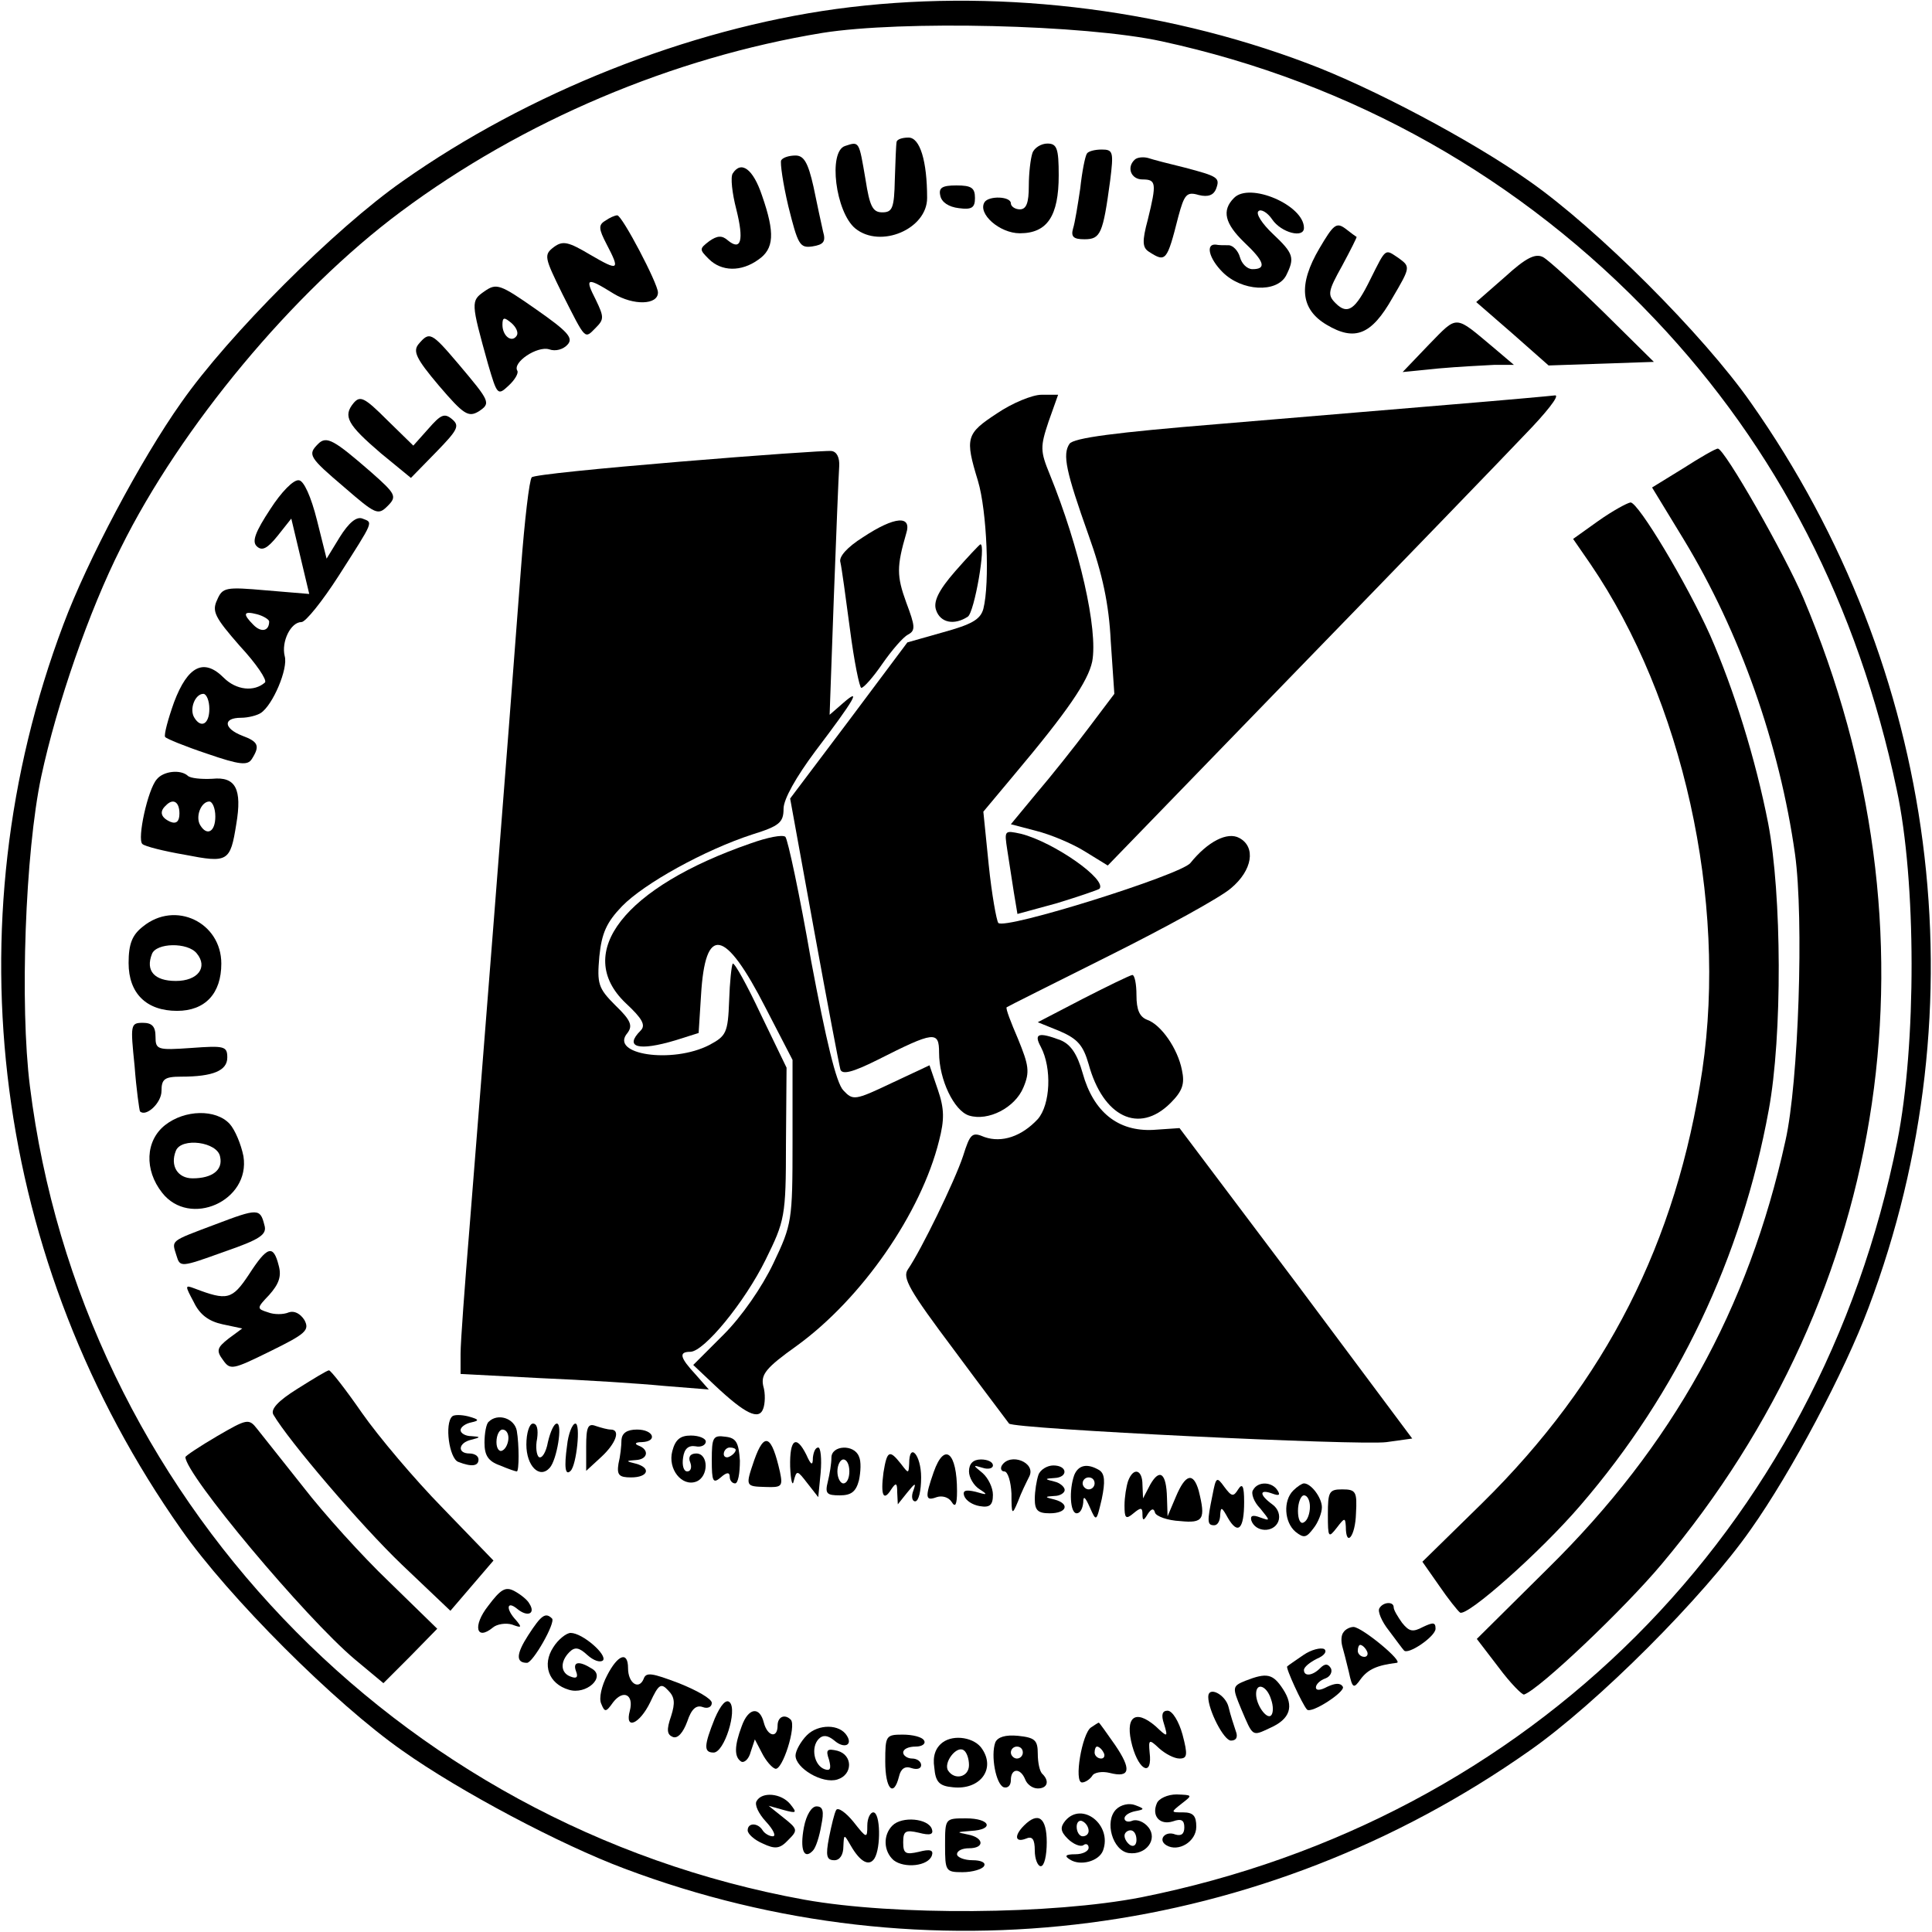 <?xml version="1.0" standalone="no"?>
<!DOCTYPE svg PUBLIC "-//W3C//DTD SVG 20010904//EN"
 "http://www.w3.org/TR/2001/REC-SVG-20010904/DTD/svg10.dtd">
<svg version="1.0" xmlns="http://www.w3.org/2000/svg"
 width="323pt" height="323pt" viewBox="0 0 323 323"
 preserveAspectRatio="xMidYMid meet">
<g transform="translate(0,323) scale(0.1,-0.1)"
fill="#000000" stroke="none">
<path d="M1398 3215 c-248 -34 -515 -140 -725 -288 -113 -79 -291 -257 -370
-370 -68 -96 -157 -264 -197 -371 -190 -504 -117 -1067 197 -1513 79 -113 257
-291 370 -370 96 -68 264 -157 371 -197 504 -190 1067 -117 1513 197 113 79
291 257 370 370 68 96 157 264 197 371 190 504 117 1067 -197 1513 -79 113
-257 291 -370 370 -96 68 -264 157 -371 197 -248 94 -530 126 -788 91z m544
-54 c318 -69 601 -228 825 -465 204 -215 339 -478 404 -786 33 -153 33 -427 1
-588 -130 -651 -614 -1134 -1264 -1264 -149 -29 -412 -31 -563 -4 -683 124
-1210 677 -1295 1360 -17 135 -8 391 19 518 26 121 80 277 133 382 100 202
288 428 468 562 204 152 455 258 705 299 132 21 438 14 567 -14z"/>
<path d="M1499 2993 c-1 -5 -2 -33 -3 -63 -1 -48 -4 -55 -21 -55 -16 0 -21 10
-28 55 -11 64 -10 64 -34 56 -29 -9 -16 -111 17 -138 42 -34 120 -1 120 51 0
62 -12 101 -31 101 -11 0 -19 -3 -20 -7z"/>
<path d="M1726 2974 c-3 -9 -6 -33 -6 -55 0 -28 -4 -39 -15 -39 -8 0 -15 5
-15 10 0 12 -37 13 -44 2 -12 -19 25 -52 59 -52 46 0 65 29 65 97 0 45 -3 53
-19 53 -10 0 -22 -7 -25 -16z"/>
<path d="M1817 2973 c-3 -5 -8 -30 -11 -58 -4 -27 -9 -58 -12 -67 -4 -14 1
-18 19 -18 27 0 31 9 43 98 6 48 5 52 -14 52 -12 0 -23 -3 -25 -7z"/>
<path d="M1306 2962 c-2 -4 3 -39 12 -77 16 -64 19 -70 40 -67 19 3 23 8 18
25 -3 13 -10 46 -16 75 -9 40 -16 52 -30 52 -10 0 -21 -3 -24 -8z"/>
<path d="M1897 2963 c-14 -13 -6 -33 13 -33 23 0 24 -6 9 -67 -10 -37 -9 -47
2 -54 28 -18 30 -16 49 59 10 37 14 42 34 36 16 -4 25 0 29 10 7 19 4 21 -53
36 -25 6 -52 13 -61 16 -8 2 -18 1 -22 -3z"/>
<path d="M1225 2940 c-4 -6 -1 -33 6 -60 13 -52 8 -70 -14 -52 -10 9 -18 8
-31 -1 -17 -13 -17 -14 -1 -30 21 -21 54 -22 83 -1 26 18 28 44 6 107 -15 45
-35 59 -49 37z"/>
<path d="M1572 2903 c2 -11 14 -19 31 -21 22 -3 27 1 27 17 0 17 -6 21 -31 21
-24 0 -30 -4 -27 -17z"/>
<path d="M2063 2899 c-21 -21 -15 -43 17 -74 34 -32 38 -45 14 -45 -9 0 -18 9
-21 20 -3 11 -12 20 -19 20 -8 0 -17 0 -21 1 -18 2 -12 -23 11 -46 32 -32 90
-35 106 -6 15 30 13 37 -22 70 -18 17 -29 34 -24 38 4 4 15 -2 23 -14 15 -22
53 -32 53 -14 0 38 -91 77 -117 50z"/>
<path d="M1012 2861 c-12 -7 -11 -14 2 -39 23 -44 21 -46 -27 -18 -37 22 -46
24 -61 13 -17 -13 -16 -17 14 -78 40 -79 37 -76 56 -57 14 14 14 18 0 47 -19
37 -15 38 30 10 33 -20 74 -19 74 2 0 15 -60 129 -68 129 -4 0 -13 -4 -20 -9z"/>
<path d="M2206 2815 c-36 -61 -32 -102 12 -128 47 -28 75 -17 110 45 30 51 30
52 11 66 -24 16 -21 19 -48 -35 -25 -51 -38 -60 -58 -40 -14 14 -13 20 11 63
14 26 25 48 24 48 -2 1 -10 7 -19 14 -15 11 -20 6 -43 -33z"/>
<path d="M2516 2767 l-48 -42 61 -53 60 -53 88 3 88 3 -84 83 c-47 46 -92 87
-101 92 -13 7 -29 -1 -64 -33z"/>
<path d="M810 2743 c-23 -16 -23 -18 6 -122 15 -51 16 -53 34 -36 11 10 17 21
15 25 -9 14 33 42 53 36 11 -4 24 0 31 8 10 11 0 22 -53 59 -60 42 -66 44 -86
30z m54 -74 c-8 -13 -24 -1 -24 18 0 13 3 13 15 3 8 -7 12 -16 9 -21z"/>
<path d="M2389 2654 l-44 -46 60 6 c33 3 75 5 93 6 l33 0 -33 28 c-67 56 -60
56 -109 6z"/>
<path d="M700 2655 c-10 -12 -5 -24 34 -70 41 -48 49 -53 66 -43 21 14 20 16
-34 80 -45 53 -48 54 -66 33z"/>
<path d="M591 2556 c-18 -22 -10 -36 46 -84 l50 -41 42 43 c36 37 40 44 27 55
-13 11 -19 8 -40 -16 l-25 -28 -44 43 c-38 38 -45 41 -56 28z"/>
<path d="M1667 2539 c-52 -34 -54 -41 -32 -113 15 -50 20 -171 9 -214 -5 -18
-20 -26 -67 -39 l-60 -17 -98 -131 -98 -130 40 -220 c22 -121 42 -226 44 -233
3 -9 20 -5 62 16 95 48 103 49 103 12 0 -45 25 -97 50 -105 32 -10 77 13 91
47 11 26 9 37 -9 81 -12 28 -21 51 -19 53 1 1 79 40 173 87 94 47 185 97 202
112 36 30 42 69 14 84 -20 11 -53 -6 -82 -42 -17 -20 -310 -112 -321 -100 -3
4 -11 48 -16 97 l-9 89 51 61 c90 107 124 157 131 190 10 53 -21 190 -71 313
-16 39 -16 46 -2 88 l16 45 -28 0 c-15 0 -49 -14 -74 -31z"/>
<path d="M2430 2554 c-85 -7 -262 -22 -394 -33 -171 -14 -241 -23 -248 -33
-12 -18 -6 -46 32 -153 23 -64 34 -115 37 -177 l6 -88 -43 -57 c-24 -32 -63
-81 -87 -109 l-43 -52 42 -11 c24 -6 60 -21 81 -34 l39 -24 316 326 c174 179
345 356 381 394 36 37 59 66 51 66 -8 -1 -85 -8 -170 -15z"/>
<path d="M532 2488 c-18 -18 -16 -22 44 -73 52 -45 56 -47 72 -31 16 16 14 20
-28 57 -61 53 -74 61 -88 47z"/>
<path d="M1135 2458 c-132 -11 -243 -22 -246 -26 -4 -4 -12 -72 -18 -152 -21
-282 -72 -927 -86 -1102 -8 -97 -15 -192 -15 -211 l0 -34 133 -7 c72 -3 166
-9 207 -13 l75 -6 -22 25 c-26 28 -29 38 -9 38 23 0 91 83 126 154 32 65 34
72 34 194 l1 127 -43 89 c-23 49 -44 87 -47 85 -2 -3 -5 -31 -6 -62 -2 -54 -5
-59 -33 -74 -62 -32 -168 -16 -137 20 9 12 6 21 -20 46 -29 29 -31 36 -27 82
4 39 12 57 38 84 37 38 138 94 218 120 45 14 52 20 52 43 0 16 21 53 53 96 66
87 78 108 47 81 l-23 -20 7 195 c4 107 8 206 9 220 1 15 -4 25 -13 26 -8 1
-123 -7 -255 -18z"/>
<path d="M2814 2447 l-52 -32 53 -87 c94 -155 160 -342 186 -526 15 -108 6
-382 -16 -479 -62 -282 -189 -510 -397 -715 l-119 -118 36 -47 c20 -27 40 -47
43 -46 26 9 168 144 230 218 385 458 473 1056 237 1615 -31 73 -132 250 -143
250 -4 0 -30 -15 -58 -33z"/>
<path d="M452 2379 c-25 -38 -31 -54 -23 -62 9 -9 18 -4 35 17 l23 29 15 -63
15 -63 -72 6 c-68 6 -73 5 -82 -16 -9 -19 -4 -29 38 -77 27 -29 46 -57 42 -61
-18 -16 -48 -13 -69 8 -33 33 -60 20 -83 -41 -10 -28 -17 -54 -15 -58 2 -3 34
-16 70 -28 55 -19 68 -20 75 -9 14 22 11 29 -16 39 -31 12 -33 30 -2 30 12 0
27 4 33 8 20 13 46 74 40 95 -6 24 10 57 28 57 7 0 35 35 62 77 60 94 58 89
40 96 -10 4 -23 -7 -38 -31 l-22 -36 -16 64 c-10 40 -22 66 -30 67 -9 2 -30
-20 -48 -48z m-2 -188 c0 -16 -13 -19 -26 -6 -19 19 -17 24 6 18 11 -3 20 -9
20 -12z m-100 -146 c0 -26 -14 -33 -25 -15 -9 14 1 40 15 40 5 0 10 -11 10
-25z"/>
<path d="M2672 2359 l-42 -30 29 -42 c154 -226 229 -561 187 -846 -43 -288
-161 -520 -368 -724 l-100 -98 28 -40 c15 -22 31 -42 35 -45 12 -7 134 101
201 179 163 189 270 415 315 661 23 124 22 361 -1 480 -21 107 -57 223 -97
314 -39 87 -120 222 -133 222 -6 -1 -30 -14 -54 -31z"/>
<path d="M1443 2332 c-27 -17 -41 -33 -38 -42 2 -8 9 -59 16 -112 7 -54 16
-98 19 -98 4 0 20 18 35 40 16 23 35 45 43 49 13 7 12 14 -3 54 -16 44 -16 60
0 115 10 31 -19 29 -72 -6z"/>
<path d="M1597 2275 c-28 -32 -37 -51 -32 -65 7 -21 30 -26 53 -11 11 7 31
122 21 121 -2 -1 -21 -21 -42 -45z"/>
<path d="M262 1927 c-15 -17 -33 -100 -24 -108 4 -4 36 -12 71 -18 72 -14 76
-12 86 51 10 59 -1 80 -40 76 -19 -1 -37 1 -41 5 -12 11 -41 8 -52 -6z m38
-57 c0 -13 -5 -18 -15 -14 -16 7 -19 17 -8 27 12 13 23 7 23 -13z m60 -5 c0
-26 -14 -33 -25 -15 -9 14 1 40 15 40 5 0 10 -11 10 -25z"/>
<path d="M1255 1820 c-211 -73 -297 -183 -209 -267 28 -26 34 -37 25 -46 -28
-28 -4 -35 59 -16 l38 12 4 63 c7 119 40 112 108 -21 l45 -87 0 -137 c0 -132
-1 -138 -32 -203 -19 -40 -53 -89 -83 -119 l-51 -51 36 -34 c51 -48 74 -59 81
-39 3 8 4 25 0 38 -4 19 4 30 56 67 109 79 208 222 238 343 9 35 9 53 -2 85
l-14 41 -64 -30 c-61 -29 -64 -29 -80 -12 -12 12 -29 84 -54 217 -19 110 -39
203 -43 207 -5 4 -30 -1 -58 -11z"/>
<path d="M1684 1809 c3 -19 8 -51 11 -71 l6 -36 66 18 c36 11 68 22 71 24 14
15 -76 78 -131 92 -28 6 -28 6 -23 -27z"/>
<path d="M239 1681 c-18 -14 -24 -29 -24 -61 0 -51 30 -80 81 -80 47 0 74 29
74 79 0 69 -77 106 -131 62z m90 -45 c19 -23 2 -46 -35 -46 -36 0 -51 17 -40
45 7 19 60 20 75 1z"/>
<path d="M1810 1560 l-75 -39 37 -15 c30 -13 39 -24 48 -55 24 -88 84 -118
137 -65 20 20 24 32 19 55 -7 36 -35 76 -58 84 -13 5 -18 17 -18 41 0 19 -3
34 -7 34 -5 -1 -42 -19 -83 -40z"/>
<path d="M225 1448 c3 -40 8 -74 9 -76 10 -10 36 14 36 34 0 20 5 24 33 24 53
0 77 10 77 32 0 19 -5 20 -60 16 -57 -4 -60 -3 -60 19 0 17 -6 23 -21 23 -21
0 -21 -3 -14 -72z"/>
<path d="M1740 1480 c19 -36 16 -97 -5 -121 -27 -29 -60 -40 -89 -30 -21 9
-24 6 -36 -32 -14 -42 -70 -157 -92 -189 -10 -14 2 -35 77 -135 48 -65 90
-120 92 -123 8 -9 587 -37 631 -31 l43 6 -194 260 -195 259 -44 -3 c-59 -3
-100 30 -118 95 -9 32 -20 48 -37 55 -37 14 -45 11 -33 -11z"/>
<path d="M276 1349 c-33 -26 -35 -75 -5 -113 46 -59 148 -14 136 61 -4 20 -14
44 -23 54 -23 25 -75 24 -108 -2z m92 -53 c5 -22 -13 -36 -46 -36 -25 0 -38
21 -28 46 9 23 70 15 74 -10z"/>
<path d="M360 1183 c-77 -29 -73 -26 -65 -52 6 -20 7 -20 79 6 61 21 73 29 68
45 -7 28 -11 28 -82 1z"/>
<path d="M416 1099 c-28 -42 -36 -44 -91 -23 -16 6 -16 5 -1 -23 10 -21 25
-32 48 -37 l33 -7 -23 -17 c-19 -15 -21 -20 -9 -36 12 -17 16 -16 79 15 59 29
66 35 57 52 -7 11 -17 16 -26 13 -9 -4 -25 -4 -35 0 -19 6 -19 7 2 29 16 18
21 31 16 49 -9 36 -19 33 -50 -15z"/>
<path d="M497 908 c-32 -20 -45 -34 -40 -43 25 -43 146 -185 215 -251 l81 -77
36 42 36 42 -85 88 c-47 48 -107 119 -135 159 -27 39 -52 71 -55 71 -3 0 -26
-14 -53 -31z"/>
<path d="M756 862 c-13 -12 -5 -70 10 -76 23 -9 34 -7 34 4 0 6 -7 10 -15 10
-21 0 -19 18 3 23 16 4 16 5 0 6 -10 0 -18 5 -18 10 0 5 8 11 18 13 14 3 13 5
-5 10 -12 3 -24 3 -27 0z"/>
<path d="M363 829 c-29 -17 -53 -33 -53 -35 0 -29 200 -268 283 -338 l48 -40
45 45 45 46 -81 79 c-45 43 -109 114 -143 158 -34 43 -69 87 -77 97 -14 18
-17 17 -67 -12z"/>
<path d="M817 853 c-4 -3 -7 -19 -7 -35 0 -21 6 -31 26 -38 14 -6 26 -10 28
-10 4 0 4 45 0 68 -4 21 -32 30 -47 15z m33 -27 c0 -8 -4 -18 -10 -21 -5 -3
-10 3 -10 14 0 12 5 21 10 21 6 0 10 -6 10 -14z"/>
<path d="M880 815 c0 -36 22 -58 39 -39 12 13 22 74 12 74 -5 0 -11 -14 -15
-31 -3 -17 -10 -28 -15 -25 -4 3 -6 17 -3 31 2 15 0 25 -7 25 -6 0 -11 -16
-11 -35z"/>
<path d="M948 813 c-5 -36 -3 -51 6 -42 10 10 17 79 8 79 -5 0 -12 -17 -14
-37z"/>
<path d="M980 812 l0 -41 25 23 c25 23 33 46 16 46 -5 0 -16 3 -25 6 -13 5
-16 -2 -16 -34z"/>
<path d="M1039 823 c0 -10 -2 -28 -5 -40 -3 -19 1 -23 21 -23 29 0 34 16 8 23
-17 4 -17 5 0 6 20 1 23 17 5 24 -8 3 -6 6 5 6 27 1 20 21 -8 21 -17 0 -25 -6
-26 -17z"/>
<path d="M1124 804 c-8 -30 16 -60 40 -51 21 8 21 47 0 47 -10 0 -14 -6 -10
-15 3 -8 1 -15 -5 -15 -6 0 -9 10 -7 23 2 15 9 21 21 19 9 -2 17 2 17 8 0 5
-11 10 -25 10 -18 0 -26 -7 -31 -26z"/>
<path d="M1190 789 c0 -36 2 -40 15 -29 10 9 15 9 15 1 0 -6 4 -11 9 -11 5 0
8 17 8 38 -2 30 -6 38 -24 40 -21 3 -23 -1 -23 -39z m40 17 c0 -3 -4 -8 -10
-11 -5 -3 -10 -1 -10 4 0 6 5 11 10 11 6 0 10 -2 10 -4z"/>
<path d="M1261 789 c-15 -44 -15 -44 19 -45 27 -1 29 1 24 25 -14 62 -26 68
-43 20z"/>
<path d="M1321 778 c1 -24 4 -34 6 -24 5 19 6 18 23 -4 l18 -23 4 41 c2 23 0
42 -4 42 -5 0 -8 -8 -9 -17 0 -14 -3 -13 -11 5 -17 34 -28 26 -27 -20z"/>
<path d="M1390 793 c0 -10 -3 -28 -6 -40 -5 -20 -2 -23 20 -23 19 0 27 6 32
25 3 14 4 32 0 40 -8 21 -46 19 -46 -2z m30 -23 c0 -11 -4 -20 -10 -20 -5 0
-10 9 -10 20 0 11 5 20 10 20 6 0 10 -9 10 -20z"/>
<path d="M1477 768 c-5 -38 0 -49 13 -28 8 12 10 11 10 -5 l1 -20 16 20 c13
16 15 17 10 3 -4 -10 -2 -18 3 -18 6 0 10 18 10 40 0 38 -20 60 -20 23 -1 -17
-1 -17 -14 0 -19 24 -23 22 -29 -15z"/>
<path d="M1561 769 c-15 -43 -14 -49 5 -42 9 3 20 0 25 -8 6 -10 9 -5 9 18 0
65 -21 83 -39 32z"/>
<path d="M1620 770 c0 -10 8 -24 18 -30 14 -9 13 -10 -7 -4 -17 4 -22 2 -19
-7 3 -8 14 -15 26 -17 17 -3 22 2 22 19 0 12 -8 28 -17 36 -17 14 -17 14 0 9
9 -3 17 -1 17 4 0 6 -9 10 -20 10 -13 0 -20 -7 -20 -20z"/>
<path d="M1675 780 c-3 -5 -1 -10 4 -10 6 0 11 -17 12 -37 0 -36 1 -37 11 -13
5 14 14 32 19 42 11 23 -32 40 -46 18z"/>
<path d="M1736 764 c-3 -9 -6 -27 -6 -40 0 -19 5 -24 25 -24 29 0 34 16 8 23
-17 4 -17 5 0 6 9 0 17 5 17 10 0 5 -8 12 -17 14 -17 4 -17 5 0 6 23 1 22 21
-2 21 -10 0 -22 -7 -25 -16z"/>
<path d="M1796 764 c-9 -25 -7 -64 4 -64 6 0 10 8 11 18 0 12 3 10 11 -8 11
-25 11 -24 20 14 6 29 5 42 -4 48 -20 12 -35 9 -42 -8z m34 -14 c0 -5 -4 -10
-10 -10 -5 0 -10 5 -10 10 0 6 5 10 10 10 6 0 10 -4 10 -10z"/>
<path d="M1886 754 c-3 -9 -6 -27 -6 -41 0 -21 2 -24 15 -13 12 10 15 10 15
-1 0 -12 2 -12 9 0 6 9 10 10 12 2 2 -6 21 -13 42 -14 39 -4 43 3 31 51 -9 31
-22 28 -38 -10 l-14 -33 -1 31 c-1 41 -12 50 -28 22 l-12 -23 -1 23 c0 25 -15
30 -24 6z"/>
<path d="M2027 730 c-9 -44 -9 -50 3 -50 6 0 10 8 10 18 1 14 3 12 13 -6 17
-29 27 -18 27 27 0 27 -3 32 -10 21 -8 -13 -11 -12 -23 4 -13 18 -14 17 -20
-14z"/>
<path d="M2095 739 c-4 -5 1 -20 12 -31 17 -21 17 -21 0 -15 -13 5 -17 3 -15
-5 7 -20 37 -21 45 -2 4 10 0 22 -10 29 -22 16 -22 26 0 18 11 -4 14 -3 9 5
-9 15 -33 16 -41 1z"/>
<path d="M2162 738 c-17 -17 -15 -53 4 -69 14 -11 18 -10 30 6 8 10 14 26 14
35 0 16 -18 40 -30 40 -3 0 -11 -5 -18 -12z m28 -27 c0 -11 -4 -23 -10 -26 -6
-4 -10 5 -10 19 0 14 5 26 10 26 6 0 10 -9 10 -19z"/>
<path d="M2220 698 c0 -39 1 -40 15 -22 13 17 14 17 15 2 0 -36 16 -17 17 22
2 36 0 40 -23 40 -22 0 -24 -4 -24 -42z"/>
<path d="M816 545 c-26 -33 -20 -59 8 -36 7 6 22 8 32 5 16 -6 17 -5 7 7 -18
19 -16 34 2 19 17 -14 31 -8 20 9 -3 6 -14 15 -25 21 -15 8 -23 3 -44 -25z"/>
<path d="M2306 541 c-3 -5 4 -22 16 -37 12 -16 23 -31 25 -33 6 -9 53 23 53
36 0 11 -4 11 -21 3 -17 -9 -23 -8 -35 7 -7 10 -14 21 -14 26 0 10 -18 9 -24
-2z"/>
<path d="M883 496 c-20 -31 -21 -46 -2 -46 10 0 48 67 42 74 -11 11 -18 6 -40
-28z"/>
<path d="M2246 501 c-4 -5 -4 -15 -2 -23 2 -7 7 -26 11 -43 6 -28 8 -29 20
-12 12 16 27 23 60 27 13 1 -57 59 -72 60 -6 0 -14 -4 -17 -9z m39 -31 c3 -5
1 -10 -4 -10 -6 0 -11 5 -11 10 0 6 2 10 4 10 3 0 8 -4 11 -10z"/>
<path d="M925 476 c-19 -29 -8 -61 26 -71 29 -9 62 21 39 35 -22 14 -33 12
-27 -4 4 -10 1 -13 -9 -9 -17 6 -18 25 -2 41 9 9 16 8 30 -5 10 -9 21 -13 26
-9 8 9 -34 46 -54 46 -7 0 -21 -11 -29 -24z"/>
<path d="M2179 463 c-13 -9 -25 -17 -27 -19 -3 -2 25 -63 33 -72 7 -8 65 30
60 38 -4 7 -13 6 -26 0 -11 -6 -19 -7 -19 -1 0 5 7 12 16 15 8 3 12 11 9 17
-5 8 -10 8 -18 0 -13 -13 -27 -14 -27 -3 0 5 10 13 22 19 12 5 17 12 12 16 -6
3 -22 -1 -35 -10z"/>
<path d="M1015 429 c-9 -17 -14 -38 -10 -47 6 -15 8 -15 20 2 17 22 35 13 28
-14 -9 -33 16 -23 34 14 14 30 18 33 30 20 11 -11 12 -21 5 -43 -8 -23 -7 -31
3 -35 8 -3 17 7 24 26 7 21 15 28 26 24 8 -3 15 0 15 7 0 7 -25 21 -55 33 -45
17 -55 19 -59 7 -8 -19 -26 -7 -26 18 0 29 -17 23 -35 -12z"/>
<path d="M2082 420 c-22 -9 -22 -11 -7 -47 20 -47 18 -46 48 -32 34 15 41 36
22 65 -17 26 -27 28 -63 14z m43 -31 c4 -11 4 -23 0 -27 -7 -7 -25 17 -25 36
0 20 18 14 25 -9z"/>
<path d="M2020 393 c0 -22 26 -73 38 -73 9 0 12 6 8 16 -3 9 -9 27 -12 40 -5
21 -34 36 -34 17z"/>
<path d="M1195 357 c-18 -45 -19 -57 -2 -57 18 0 40 71 27 84 -6 6 -15 -4 -25
-27z"/>
<path d="M1240 344 c-12 -32 -13 -51 -1 -59 5 -3 13 4 16 16 l7 21 12 -23 c6
-12 16 -24 22 -26 12 -4 36 72 26 82 -10 10 -22 5 -22 -10 0 -22 -17 -18 -23
5 -7 28 -26 25 -37 -6z"/>
<path d="M1946 348 c7 -23 6 -23 -14 -4 -35 30 -52 15 -39 -33 12 -43 34 -51
29 -11 -2 22 -1 23 16 7 10 -9 25 -17 34 -17 13 0 14 6 5 40 -6 22 -17 40 -25
40 -9 0 -11 -7 -6 -22z"/>
<path d="M1349 329 c-10 -10 -19 -26 -19 -34 0 -21 45 -48 70 -40 26 8 26 41
0 48 -17 4 -20 2 -14 -15 4 -15 2 -19 -7 -16 -18 6 -24 37 -10 51 7 7 15 6 26
-3 16 -14 31 -8 21 8 -12 20 -48 20 -67 1z"/>
<path d="M1824 342 c-15 -10 -29 -92 -15 -92 5 0 13 5 17 11 3 6 17 8 29 5 35
-9 37 6 9 47 -14 20 -26 37 -27 37 -1 0 -7 -4 -13 -8z m21 -42 c3 -5 1 -10 -4
-10 -6 0 -11 5 -11 10 0 6 2 10 4 10 3 0 8 -4 11 -10z"/>
<path d="M1480 285 c0 -46 14 -61 23 -25 3 13 10 18 21 14 9 -3 16 -1 16 5 0
6 -7 11 -15 11 -8 0 -15 5 -15 10 0 6 9 10 21 10 11 0 17 5 14 10 -3 6 -19 10
-36 10 -28 0 -29 -2 -29 -45z"/>
<path d="M1576 317 c-12 -9 -17 -23 -14 -42 2 -24 8 -31 31 -33 45 -5 72 30
49 64 -12 19 -47 25 -66 11z m44 -38 c0 -20 -24 -26 -35 -9 -8 13 14 42 26 34
5 -3 9 -14 9 -25z"/>
<path d="M1664 317 c-8 -22 1 -70 14 -75 7 -2 12 3 12 12 0 20 16 21 24 1 3
-8 12 -15 21 -15 16 0 20 12 8 24 -5 4 -8 20 -8 34 0 23 -5 27 -33 30 -21 2
-34 -2 -38 -11z m46 -17 c0 -5 -4 -10 -10 -10 -5 0 -10 5 -10 10 0 6 5 10 10
10 6 0 10 -4 10 -10z"/>
<path d="M1265 219 c-4 -6 3 -21 16 -35 12 -13 17 -24 11 -24 -6 0 -14 5 -17
10 -8 13 -25 13 -25 0 0 -6 11 -16 25 -22 21 -10 29 -9 43 6 16 16 16 18 -8
37 l-25 20 25 -7 c22 -6 23 -5 11 10 -15 18 -47 21 -56 5z"/>
<path d="M1934 215 c-9 -21 5 -37 27 -30 14 5 19 2 19 -10 0 -11 -5 -15 -15
-12 -17 7 -30 -9 -15 -18 20 -12 50 6 50 31 0 18 -5 24 -22 24 -21 0 -21 0 -2
15 18 14 18 14 -9 15 -15 0 -30 -7 -33 -15z"/>
<path d="M1866 205 c-20 -20 -6 -69 21 -73 29 -4 49 23 33 43 -7 9 -19 14 -27
11 -7 -3 -13 -1 -13 4 0 5 8 10 18 12 16 3 16 4 0 10 -10 4 -24 1 -32 -7z m34
-51 c0 -8 -4 -12 -10 -9 -5 3 -10 10 -10 16 0 5 5 9 10 9 6 0 10 -7 10 -16z"/>
<path d="M1344 175 c-7 -37 0 -55 15 -39 5 5 11 24 14 42 5 24 3 32 -8 32 -8
0 -17 -14 -21 -35z"/>
<path d="M1398 204 c-3 -5 -8 -26 -12 -46 -6 -31 -4 -38 9 -38 9 0 15 9 15 23
1 21 1 21 12 2 16 -28 31 -36 40 -22 11 18 10 77 -2 77 -5 0 -10 -10 -10 -22
0 -22 -1 -22 -23 6 -13 16 -26 25 -29 20z"/>
<path d="M1781 186 c-9 -11 -8 -18 4 -30 9 -9 21 -14 26 -11 5 4 9 1 9 -4 0
-6 -10 -11 -22 -11 -17 0 -19 -3 -9 -9 17 -11 48 -3 55 15 16 43 -35 83 -63
50z m39 -17 c0 -5 -4 -9 -10 -9 -5 0 -10 7 -10 16 0 8 5 12 10 9 6 -3 10 -10
10 -16z"/>
<path d="M1492 178 c-16 -16 -15 -43 2 -58 18 -14 58 -10 64 8 3 9 -3 11 -22
6 -22 -5 -26 -3 -26 16 0 19 4 21 26 16 19 -5 25 -3 22 6 -6 18 -50 22 -66 6z"/>
<path d="M1580 145 c0 -43 1 -45 29 -45 17 0 33 5 36 10 4 6 -5 10 -19 10 -14
0 -26 5 -26 10 0 6 9 10 20 10 27 0 25 18 -2 23 -20 4 -19 4 5 6 40 2 33 21
-8 21 -35 0 -35 0 -35 -45z"/>
<path d="M1712 178 c-17 -17 -15 -29 3 -22 11 5 15 -1 15 -20 0 -14 5 -26 10
-26 6 0 10 18 10 40 0 41 -14 52 -38 28z"/>
</g>
</svg>
